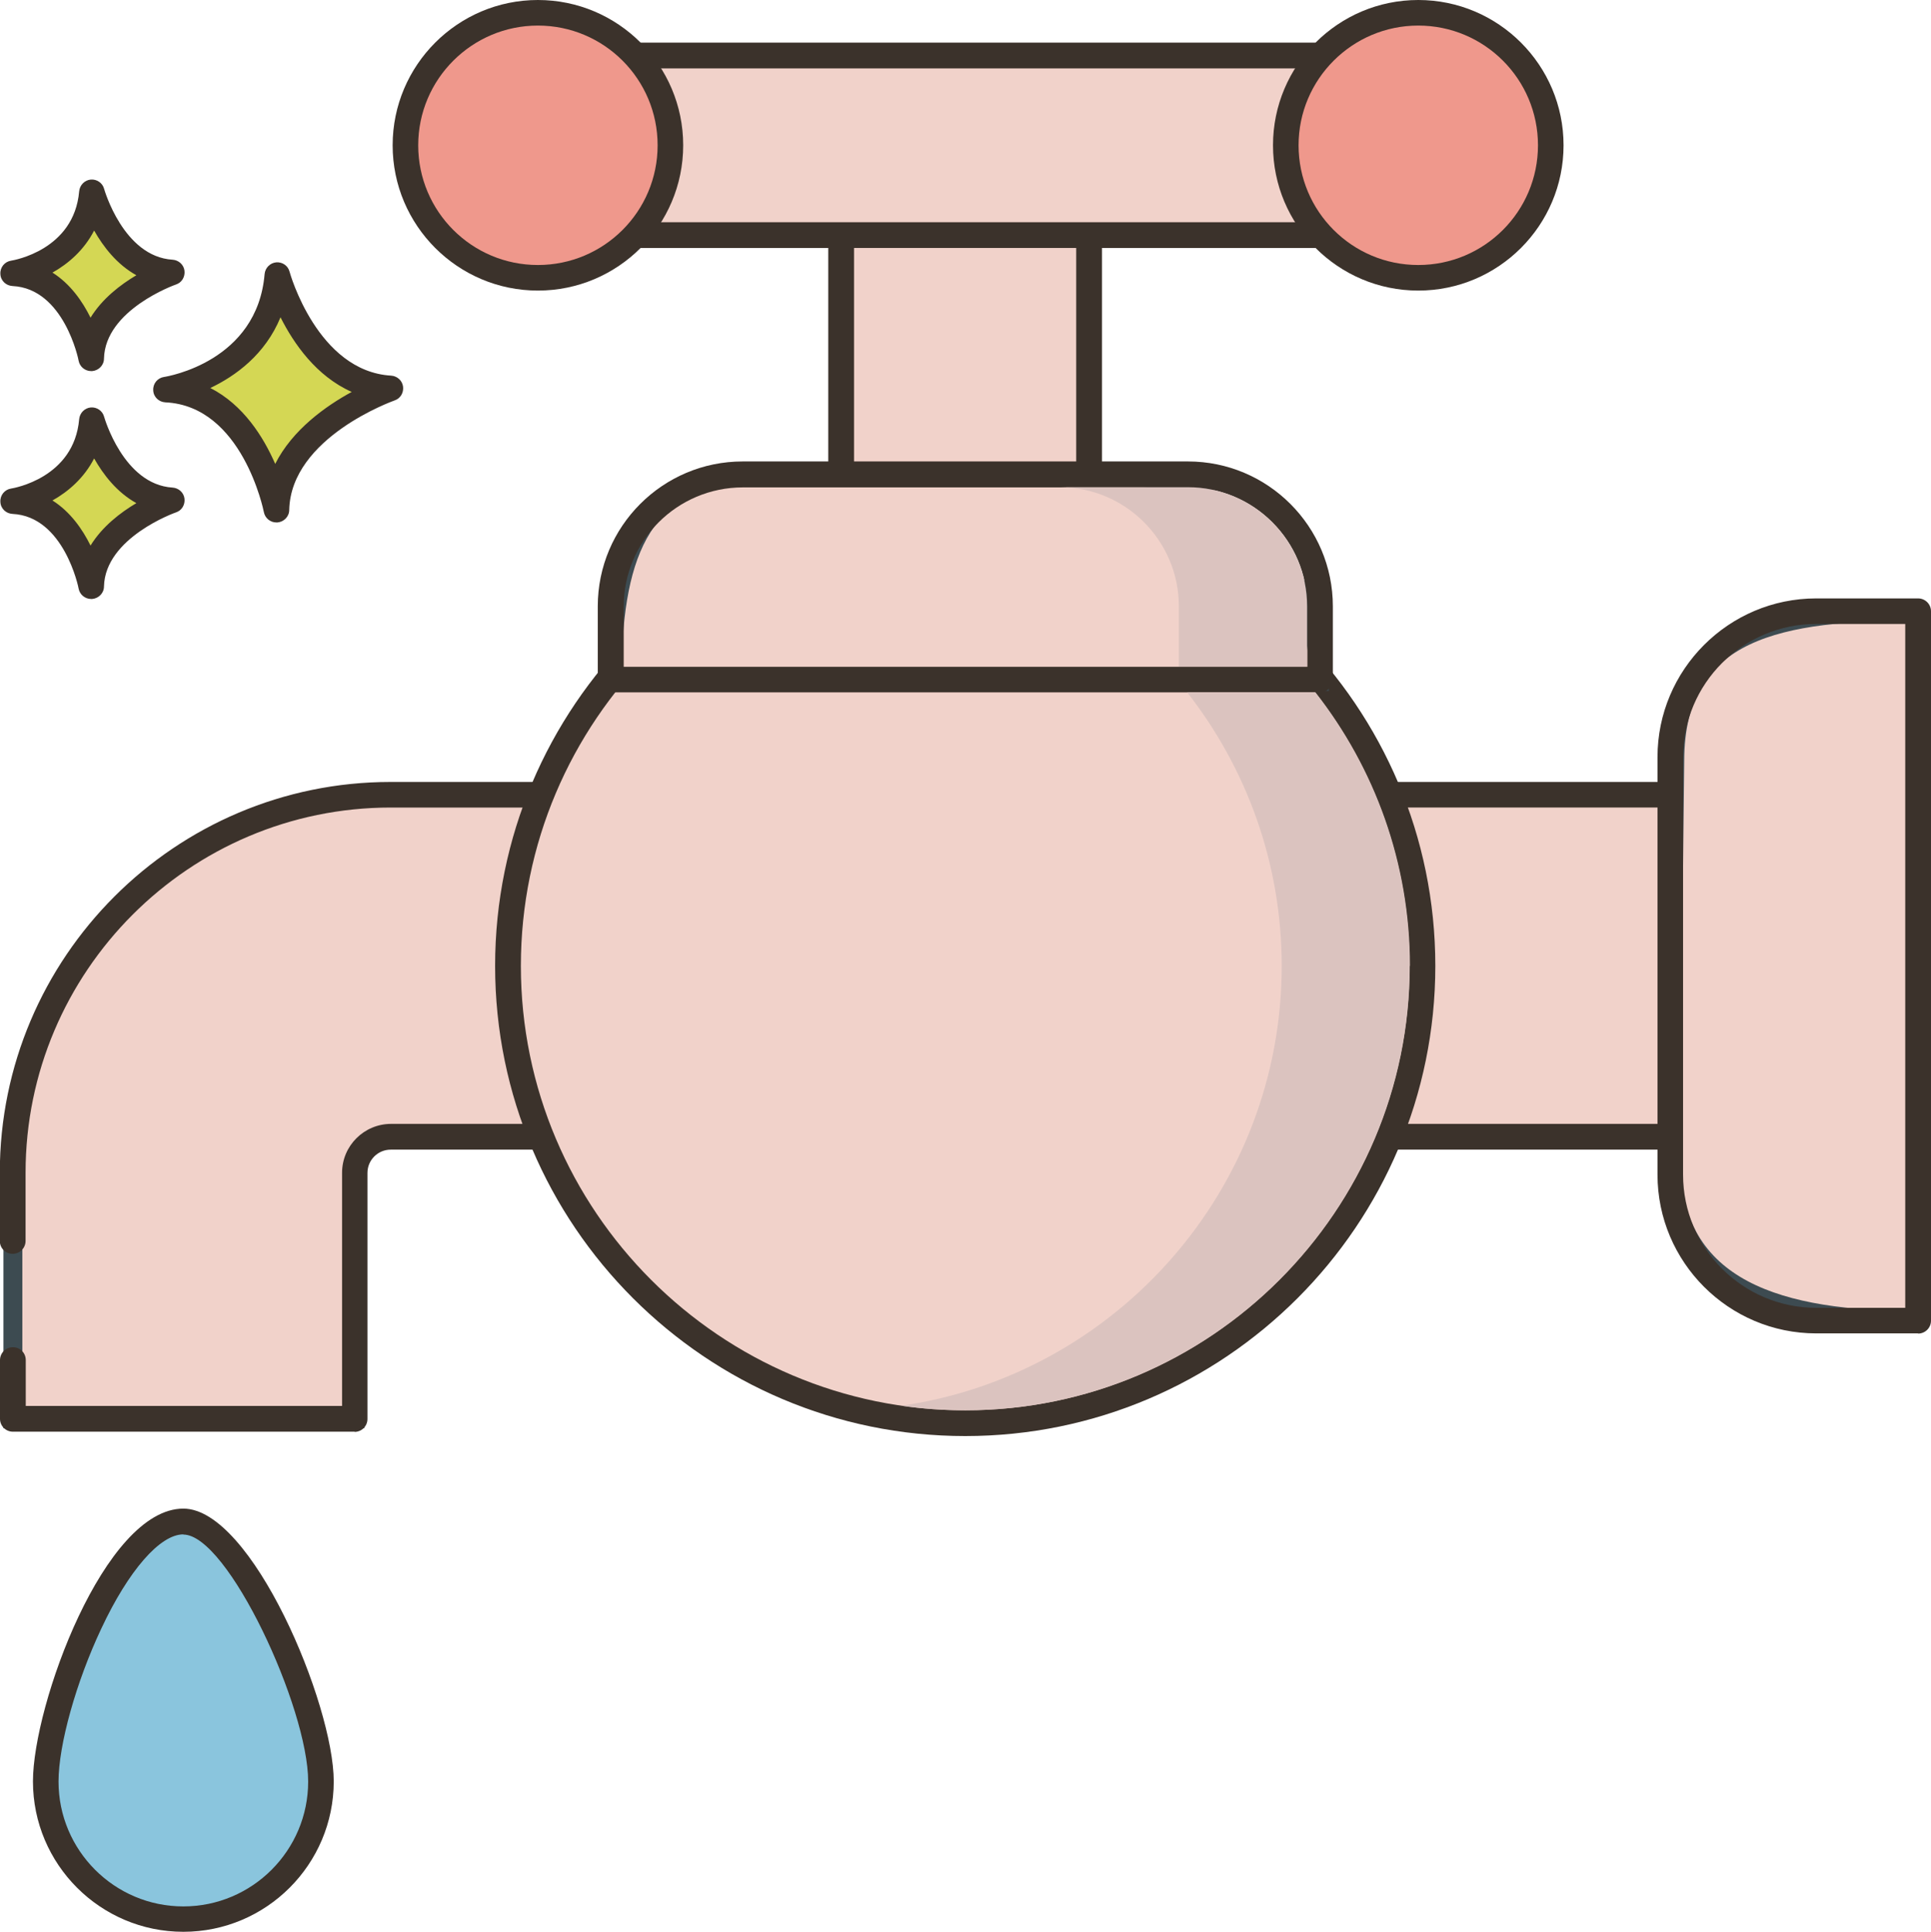 <svg xmlns="http://www.w3.org/2000/svg" id="Calque_2" data-name="Calque 2" viewBox="0 0 101.95 101.98"><defs><style>      .cls-1 {        fill: #d4d754;      }      .cls-2 {        fill: #8ac5dd;      }      .cls-3 {        fill: #3b322b;      }      .cls-4 {        fill: #dbc3bf;      }      .cls-5 {        fill: #f1d2ca;        stroke: #3d4b51;        stroke-miterlimit: 10;      }      .cls-6 {        fill: #ef988c;      }    </style></defs><g id="Eau"><g><rect class="cls-5" x="44.42" y="11.51" width="13.09" height="24.37"></rect><path class="cls-3" d="m57.5,36.55h-13.09c-.37,0-.68-.3-.68-.68V11.51c0-.37.3-.68.68-.68h13.09c.37,0,.68.3.68.68v24.37c0,.37-.3.68-.68.68Zm-12.41-1.35h11.73V12.18h-11.73v23.01Z"></path><path class="cls-2" d="m16.95,94.04c0,4.01-3.25,7.26-7.26,7.26s-7.26-3.25-7.26-7.26,3.77-13.72,7.26-13.72c2.96,0,7.26,9.71,7.26,13.72Z"></path><path class="cls-3" d="m9.68,101.98c-4.38,0-7.94-3.56-7.94-7.94,0-4.03,3.78-14.4,7.94-14.4,3.62,0,7.94,10.33,7.94,14.4,0,4.38-3.56,7.94-7.94,7.94Zm0-20.98c-1.23,0-2.89,1.9-4.33,4.97-1.33,2.82-2.26,6.14-2.26,8.08,0,3.63,2.95,6.59,6.59,6.59s6.59-2.96,6.59-6.59c0-3.9-4.25-13.04-6.59-13.04Z"></path><path class="cls-1" d="m14.63,14.52s1.54,5.71,5.97,5.98c0,0-5.91,2.04-6.01,6.41,0,0-1.16-6.12-5.84-6.34,0,0,5.44-.82,5.88-6.04Z"></path><path class="cls-3" d="m14.59,27.58c-.32,0-.6-.23-.66-.55-.01-.06-1.13-5.6-5.2-5.79-.35-.02-.63-.29-.64-.64-.02-.35.23-.65.57-.7.2-.03,4.92-.82,5.31-5.43.03-.33.29-.59.61-.62.33-.03.63.18.71.5.01.05,1.47,5.25,5.36,5.48.32.02.59.26.63.58s-.14.63-.45.73c-.05.02-5.47,1.94-5.56,5.78,0,.35-.28.63-.62.66-.02,0-.04,0-.06,0Zm-3.49-7.1c1.75.89,2.81,2.59,3.43,4.01.91-1.81,2.68-3.06,4.04-3.8-1.87-.83-3.06-2.55-3.76-3.94-.81,1.97-2.38,3.1-3.7,3.73Z"></path><path class="cls-1" d="m4.84,22.18s1.09,4.04,4.22,4.23c0,0-4.18,1.44-4.25,4.53,0,0-.82-4.33-4.13-4.49,0,0,3.85-.58,4.16-4.27Z"></path><path class="cls-3" d="m4.81,31.62c-.32,0-.6-.23-.66-.55,0-.04-.77-3.81-3.49-3.94-.35-.02-.63-.29-.64-.64-.02-.35.23-.65.57-.7.13-.02,3.32-.56,3.59-3.66.03-.33.29-.59.61-.62.32-.03.63.18.71.5h0s1.01,3.57,3.61,3.73c.32.02.59.26.63.58.04.32-.14.63-.45.73-.04.01-3.74,1.33-3.8,3.91,0,.35-.28.63-.62.66-.02,0-.04,0-.06,0Zm-2.04-5.2c.95.6,1.59,1.53,2.01,2.38.62-1.01,1.59-1.75,2.42-2.24-1.03-.57-1.75-1.51-2.23-2.36-.53,1.03-1.36,1.75-2.2,2.22Z"></path><path class="cls-1" d="m4.84,10.15s1.09,4.04,4.22,4.23c0,0-4.18,1.44-4.25,4.53,0,0-.82-4.33-4.13-4.49,0,0,3.85-.58,4.16-4.27Z"></path><path class="cls-3" d="m4.81,19.59c-.32,0-.6-.23-.66-.55,0-.04-.77-3.81-3.49-3.94-.35-.02-.63-.29-.64-.64-.02-.35.23-.65.57-.7.13-.02,3.32-.56,3.59-3.66.03-.33.29-.59.61-.62.32-.03.63.18.71.5h0s1.01,3.57,3.61,3.73c.32.02.59.26.63.58.04.32-.14.63-.45.73-.04.01-3.74,1.33-3.8,3.91,0,.35-.28.63-.62.66-.02,0-.04,0-.06,0Zm-2.04-5.2c.95.6,1.59,1.53,2.01,2.38.62-1.01,1.59-1.75,2.42-2.24-1.03-.57-1.75-1.51-2.23-2.36-.53,1.03-1.36,1.75-2.2,2.22Z"></path><path class="cls-5" d="m.68,71.8v3.1h18.05v-12.99c0-1.05.86-1.9,1.91-1.9h67.55v-18.05H20.63C9.63,41.96.68,50.92.68,61.92v9.89Z"></path><path class="cls-3" d="m18.73,75.58H.68c-.37,0-.68-.3-.68-.68v-3.1c0-.37.3-.68.68-.68s.68.3.68.68v2.42h16.7v-12.31c0-1.42,1.16-2.58,2.59-2.58h66.88v-16.7H20.63c-10.63,0-19.28,8.65-19.28,19.28v3.6c0,.37-.3.68-.68.68s-.68-.3-.68-.68v-3.6c0-11.38,9.26-20.63,20.63-20.63h67.55c.37,0,.68.3.68.68v18.05c0,.37-.3.68-.68.68H20.63c-.68,0-1.23.55-1.23,1.23v12.99c0,.37-.3.68-.68.68Z"></path><circle class="cls-5" cx="50.96" cy="50.99" r="24.14"></circle><path class="cls-3" d="m50.96,75.81c-13.68,0-24.82-11.13-24.82-24.82s11.13-24.82,24.82-24.82,24.82,11.13,24.82,24.82-11.13,24.82-24.82,24.82Zm0-48.28c-12.94,0-23.46,10.53-23.46,23.46s10.53,23.46,23.46,23.46,23.46-10.53,23.46-23.46-10.53-23.46-23.46-23.46Z"></path><path class="cls-5" d="m39.57,25.11l19.32-.03c5.98.03,10.8,4.91,10.77,10.89h0s-37.35-.2-37.35-.2h0c.03-5.98,1.28-10.69,7.26-10.66Z"></path><path class="cls-3" d="m69.69,36.55h-37.45c-.37,0-.68-.3-.68-.68v-3.86c0-4.22,3.43-7.65,7.65-7.65h23.51c4.22,0,7.65,3.43,7.65,7.65v3.86c0,.37-.3.68-.68.68Zm-36.77-1.35h36.1v-3.18c0-3.47-2.82-6.29-6.29-6.29h-23.51c-3.47,0-6.29,2.82-6.29,6.29v3.18Z"></path><path class="cls-5" d="m101.18,32.26v37.45h0c-7.05,0-12.99-1.51-12.99-8.55l.23-20.98c0-7.05,5.71-7.92,12.76-7.92h0Z"></path><path class="cls-3" d="m101.27,70.39h-5.38c-4.62,0-8.38-3.76-8.38-8.38v-22.04c0-4.62,3.76-8.38,8.38-8.38h5.38c.37,0,.68.3.68.68v37.45c0,.37-.3.68-.68.68Zm-5.38-37.45c-3.88,0-7.03,3.15-7.03,7.03v22.04c0,3.88,3.15,7.03,7.03,7.03h4.7v-36.1h-4.7Z"></path><polygon class="cls-5" points="45.3 2.93 30.32 2.93 30.32 12.41 71.6 12.41 71.6 2.93 51.36 2.93 45.3 2.93"></polygon><path class="cls-3" d="m71.6,13.09H30.32c-.37,0-.68-.3-.68-.68V2.93c0-.37.3-.68.68-.68h21.36c.37,0,.68.3.68.68s-.3.68-.68.68h-20.68v8.12h39.93V3.61h-19.57c-.37,0-.68-.3-.68-.68s.3-.68.68-.68h20.25c.37,0,.68.3.68.68v9.48c0,.37-.3.68-.68.68Z"></path><circle class="cls-6" cx="28.4" cy="7.67" r="6.99"></circle><path class="cls-3" d="m28.4,15.34c-4.23,0-7.67-3.44-7.67-7.67S24.17,0,28.4,0s7.67,3.44,7.67,7.67-3.44,7.67-7.67,7.67Zm0-13.99c-3.48,0-6.32,2.83-6.32,6.32s2.83,6.32,6.32,6.32,6.32-2.83,6.32-6.32-2.83-6.32-6.32-6.32Z"></path><circle class="cls-6" cx="74.88" cy="7.67" r="6.99"></circle><path class="cls-3" d="m74.88,15.34c-4.23,0-7.67-3.44-7.67-7.67s3.44-7.67,7.67-7.67,7.67,3.44,7.67,7.67-3.44,7.67-7.67,7.67Zm0-13.99c-3.48,0-6.32,2.83-6.32,6.32s2.83,6.32,6.32,6.32,6.32-2.83,6.32-6.32-2.83-6.32-6.32-6.32Z"></path><path class="cls-4" d="m74.43,50.99c0,12.94-10.53,23.46-23.46,23.46-1.15,0-2.28-.08-3.38-.24,11.34-1.64,20.08-11.43,20.08-23.22,0-5.44-1.87-10.45-4.99-14.44h6.77c3.12,3.98,4.99,9,4.99,14.44Z"></path><path class="cls-4" d="m69.01,32.01v3.18h-6.77v-3.18c0-3.47-2.82-6.29-6.29-6.29h6.77c3.47,0,6.29,2.82,6.29,6.29Z"></path></g></g></svg>